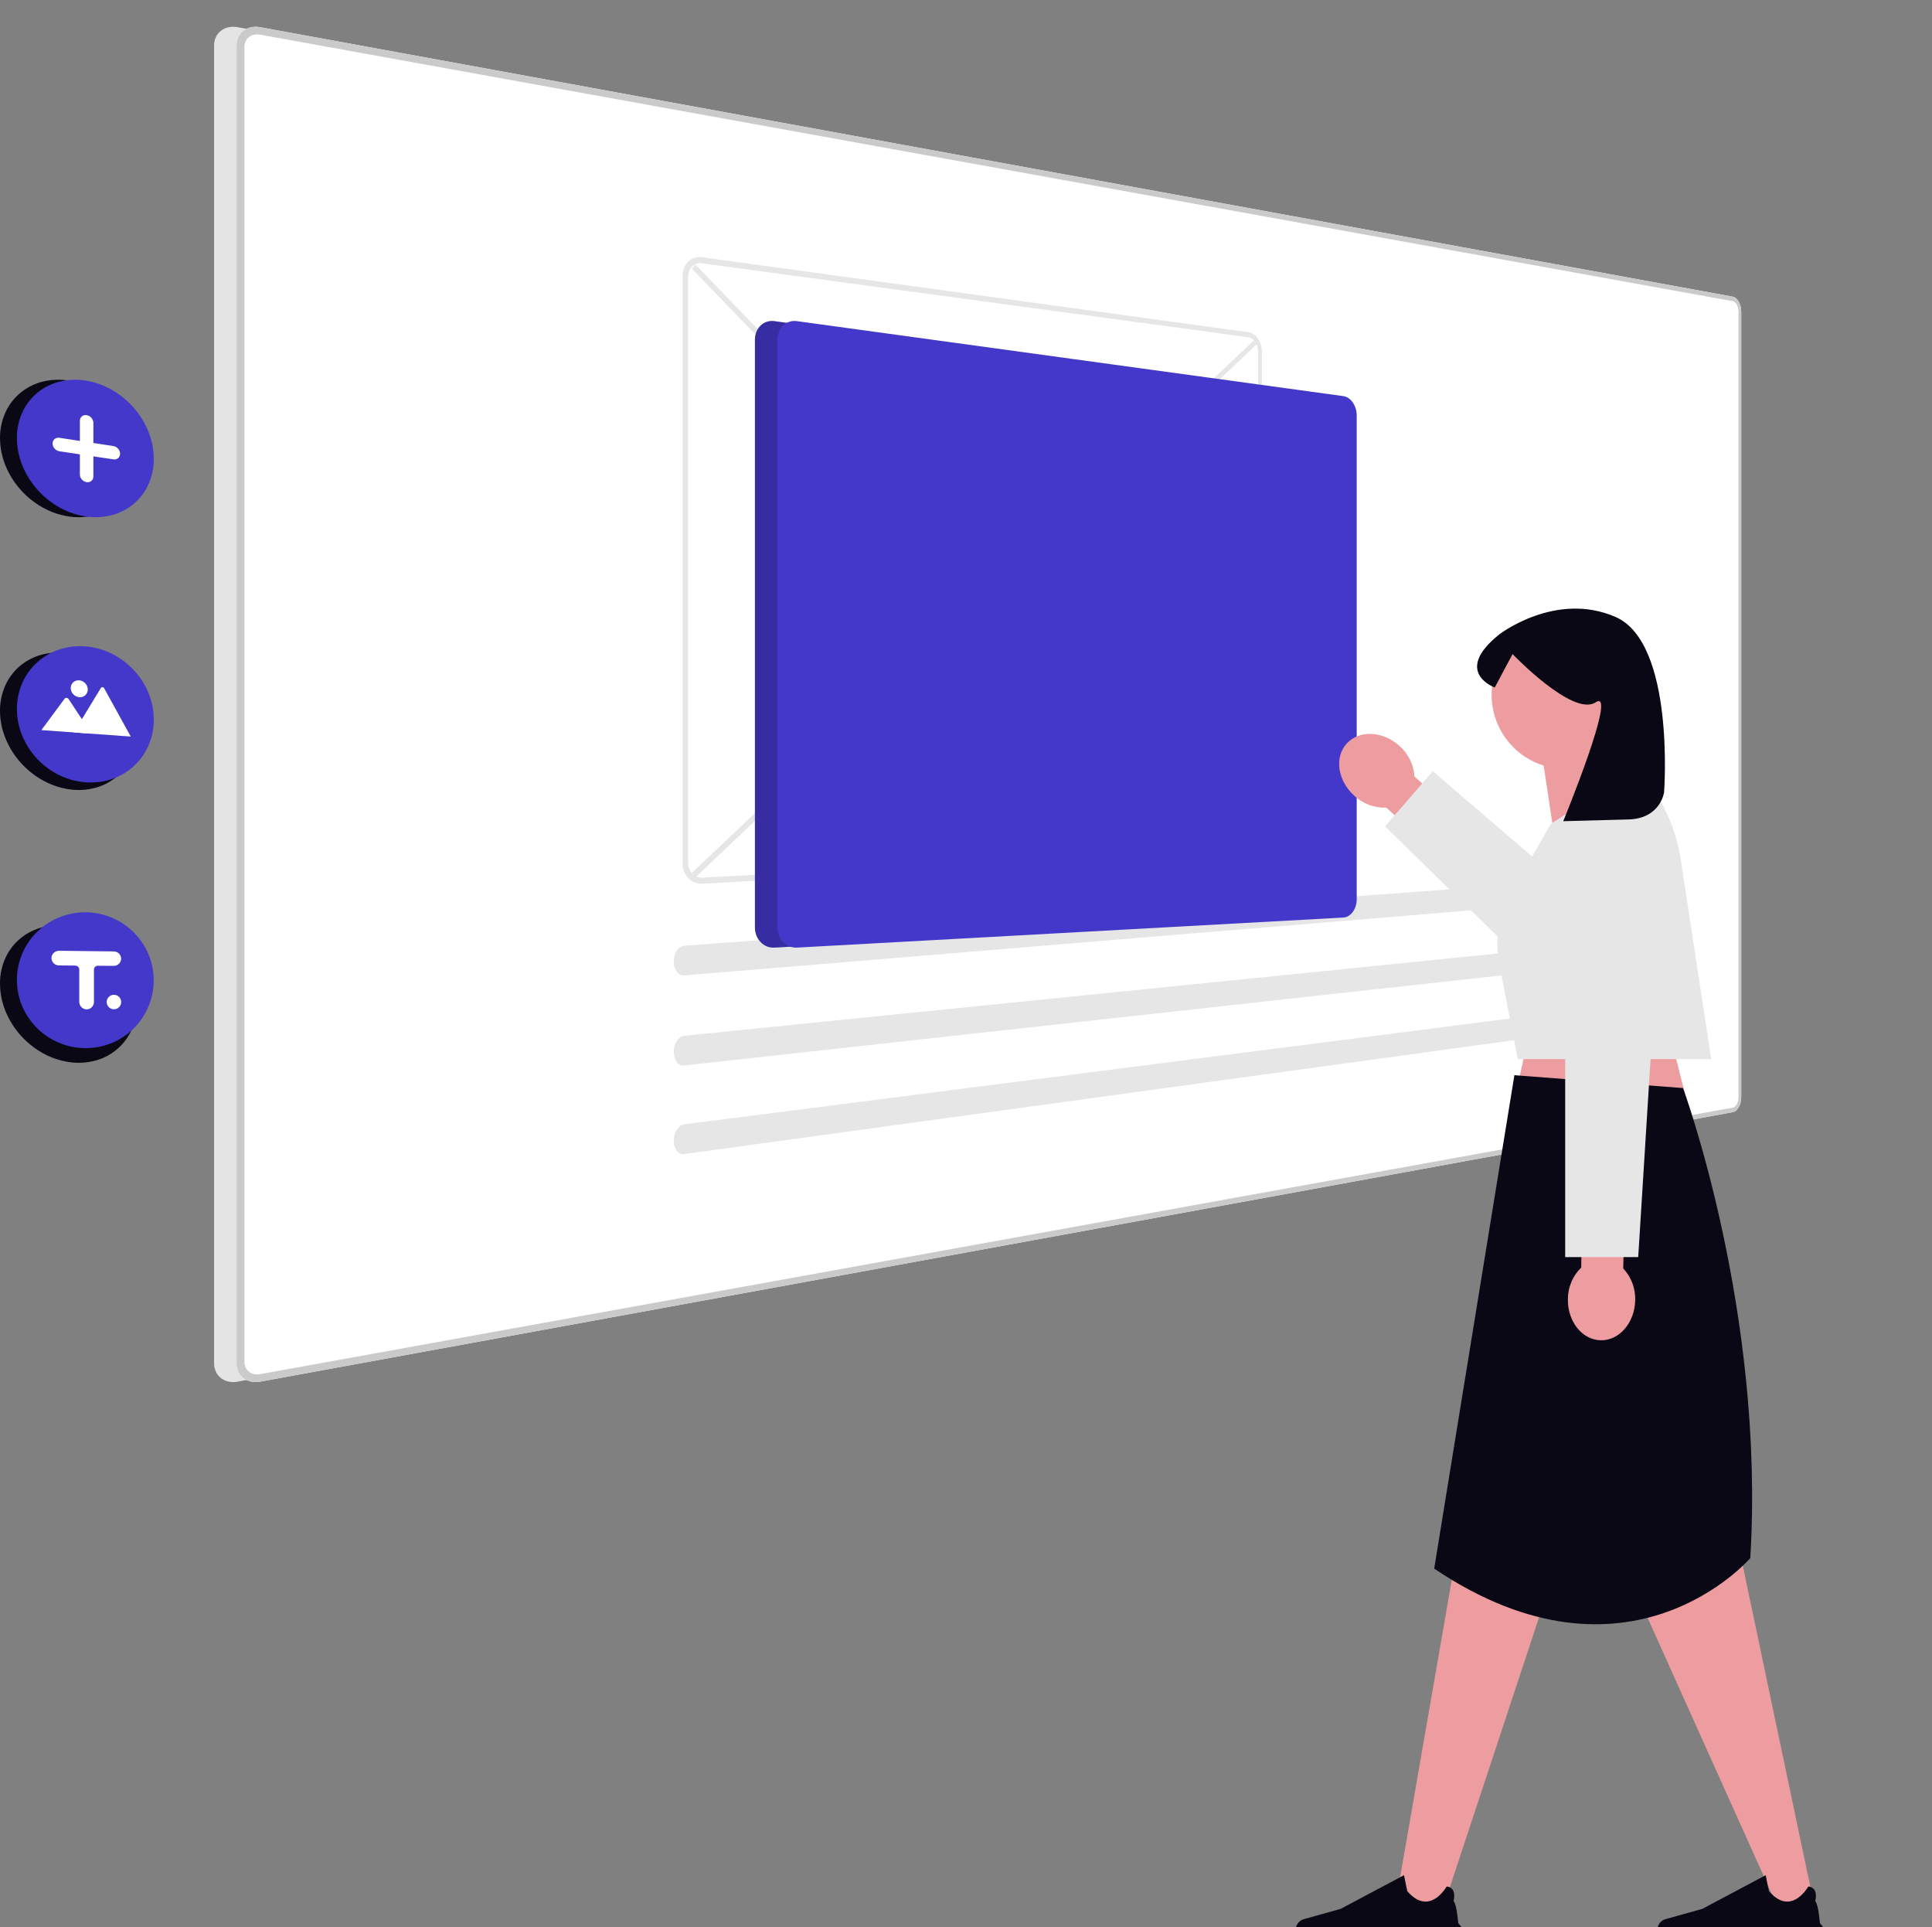 <?xml version="1.0" encoding="UTF-8"?> <svg xmlns="http://www.w3.org/2000/svg" width="361" height="360" viewBox="0 0 361 360" fill="none"><rect x="0" y="0" width="361" height="360" fill="#808080" stroke="none"/><g clip-path="url(#clip0_2_1420)"><path d="M319.578 55.425L44.372 5.076C43.811 4.969 43.235 4.975 42.677 5.096C42.172 5.207 41.697 5.428 41.287 5.744C40.887 6.057 40.565 6.458 40.347 6.916C40.114 7.41 39.996 7.95 40.001 8.496V254.693C39.996 255.239 40.114 255.779 40.346 256.273C40.564 256.731 40.886 257.132 41.286 257.445C41.695 257.761 42.169 257.983 42.675 258.094C43.233 258.215 43.809 258.222 44.369 258.115L319.579 207.766C319.807 207.719 320.018 207.612 320.191 207.456C320.392 207.276 320.56 207.063 320.687 206.825C320.836 206.554 320.949 206.265 321.022 205.965C321.104 205.639 321.145 205.303 321.146 204.967V58.232C321.146 57.895 321.105 57.559 321.023 57.231C320.949 56.931 320.837 56.642 320.688 56.371C320.56 56.133 320.392 55.92 320.191 55.74C320.019 55.584 319.808 55.477 319.58 55.43L319.578 55.425Z" fill="#E4E4E4"></path><path d="M323.787 55.425L48.581 5.076C48.02 4.969 47.444 4.975 46.886 5.096C46.381 5.207 45.906 5.428 45.496 5.744C45.096 6.057 44.774 6.458 44.556 6.916C44.323 7.41 44.205 7.95 44.21 8.496V254.693C44.205 255.239 44.323 255.779 44.555 256.273C44.773 256.731 45.094 257.132 45.495 257.445C45.904 257.761 46.379 257.983 46.884 258.094C47.442 258.215 48.018 258.222 48.578 258.115L323.788 207.766C324.016 207.719 324.227 207.612 324.4 207.456C324.601 207.276 324.769 207.063 324.896 206.825C325.045 206.554 325.158 206.265 325.231 205.965C325.313 205.639 325.354 205.303 325.355 204.967V58.232C325.355 57.895 325.314 57.559 325.232 57.231C325.158 56.931 325.046 56.642 324.897 56.371C324.769 56.133 324.601 55.92 324.4 55.74C324.228 55.584 324.017 55.477 323.789 55.43L323.787 55.425Z" fill="white"></path><path d="M323.787 55.425L48.581 5.076C48.02 4.969 47.444 4.975 46.886 5.096C46.381 5.207 45.906 5.428 45.496 5.744C45.096 6.057 44.774 6.458 44.556 6.916C44.323 7.41 44.205 7.95 44.21 8.496V254.693C44.205 255.239 44.323 255.779 44.555 256.273C44.773 256.731 45.094 257.132 45.495 257.445C45.904 257.761 46.379 257.983 46.884 258.094C47.442 258.215 48.018 258.222 48.578 258.115L323.788 207.766C324.016 207.719 324.227 207.612 324.4 207.456C324.601 207.276 324.769 207.063 324.896 206.825C325.045 206.554 325.158 206.265 325.231 205.965C325.313 205.639 325.354 205.303 325.355 204.967V58.232C325.355 57.895 325.314 57.559 325.232 57.231C325.158 56.931 325.046 56.642 324.897 56.371C324.769 56.133 324.601 55.92 324.4 55.74C324.228 55.584 324.017 55.477 323.789 55.43L323.787 55.425ZM324.833 205.055C324.834 205.28 324.806 205.504 324.751 205.723C324.702 205.923 324.626 206.116 324.526 206.297C324.44 206.456 324.328 206.598 324.193 206.718C324.079 206.821 323.939 206.892 323.787 206.923L48.582 256.714C48.209 256.785 47.825 256.779 47.454 256.698C47.117 256.624 46.802 256.476 46.529 256.265C46.264 256.057 46.05 255.79 45.905 255.485C45.751 255.156 45.672 254.797 45.675 254.434V8.755C45.672 8.392 45.751 8.033 45.904 7.705C46.049 7.4 46.263 7.132 46.529 6.924C46.801 6.713 47.116 6.565 47.453 6.49C47.824 6.409 48.207 6.403 48.581 6.474L323.789 56.267C323.94 56.298 324.08 56.369 324.195 56.472C324.329 56.592 324.442 56.734 324.527 56.893C324.627 57.073 324.703 57.266 324.753 57.466C324.807 57.685 324.835 57.909 324.835 58.134V205.054L324.833 205.055Z" fill="#CACACA"></path><path d="M0 81.844C-0.013 80.165 0.343 78.503 1.043 76.975C1.697 75.564 2.663 74.32 3.869 73.336C5.083 72.353 6.501 71.651 8.02 71.281C9.662 70.885 11.37 70.834 13.033 71.13C14.778 71.433 16.452 72.054 17.973 72.961C19.475 73.853 20.82 74.987 21.953 76.316C23.077 77.626 23.975 79.113 24.61 80.717C25.243 82.309 25.572 84.005 25.579 85.718C25.591 87.338 25.261 88.942 24.61 90.425C23.999 91.804 23.092 93.032 21.953 94.022C20.799 95.019 19.441 95.753 17.973 96.171C16.367 96.624 14.685 96.738 13.033 96.507C11.273 96.265 9.574 95.697 8.022 94.834C6.463 93.97 5.061 92.85 3.874 91.521C2.683 90.195 1.727 88.676 1.048 87.028C0.367 85.384 0.011 83.624 0.002 81.844H0Z" fill="#090814"></path><path d="M0 132.805C-0.013 131.125 0.343 129.463 1.043 127.936C1.697 126.525 2.663 125.28 3.869 124.297C5.083 123.314 6.501 122.611 8.02 122.241C9.662 121.846 11.37 121.794 13.033 122.09C14.778 122.394 16.452 123.014 17.973 123.921C19.475 124.814 20.82 125.947 21.953 127.276C23.077 128.586 23.975 130.074 24.61 131.678C25.243 133.269 25.572 134.966 25.579 136.678C25.591 138.298 25.261 139.902 24.61 141.386C23.999 142.764 23.092 143.992 21.953 144.982C20.799 145.979 19.441 146.713 17.973 147.132C16.367 147.585 14.685 147.699 13.033 147.467C11.273 147.225 9.574 146.658 8.022 145.794C6.463 144.931 5.061 143.811 3.874 142.482C2.683 141.156 1.727 139.636 1.048 137.988C0.366 136.344 0.01 134.584 0 132.805Z" fill="#090814"></path><path d="M0 183.765C-0.013 182.085 0.343 180.423 1.043 178.896C1.697 177.485 2.663 176.24 3.869 175.257C5.083 174.274 6.501 173.572 8.02 173.201C9.662 172.806 11.37 172.754 13.033 173.05C14.778 173.354 16.452 173.974 17.973 174.881C19.475 175.774 20.82 176.907 21.953 178.236C23.077 179.546 23.975 181.034 24.61 182.638C25.243 184.229 25.572 185.926 25.579 187.638C25.591 189.258 25.261 190.862 24.61 192.346C23.999 193.725 23.092 194.953 21.953 195.943C20.799 196.94 19.441 197.674 17.973 198.093C16.367 198.545 14.685 198.659 13.033 198.428C11.273 198.186 9.574 197.618 8.022 196.755C6.463 195.891 5.061 194.771 3.874 193.442C2.683 192.116 1.727 190.597 1.048 188.949C0.367 187.305 0.011 185.544 0.002 183.765L0 183.765Z" fill="#090814"></path><path d="M3.157 81.844C3.143 80.165 3.499 78.503 4.199 76.975C4.853 75.564 5.819 74.32 7.025 73.336C8.24 72.353 9.657 71.651 11.176 71.281C12.819 70.885 14.526 70.834 16.189 71.13C17.934 71.433 19.609 72.054 21.129 72.961C22.631 73.853 23.976 74.987 25.109 76.316C26.233 77.626 27.131 79.113 27.766 80.717C28.399 82.309 28.728 84.005 28.735 85.718C28.747 87.338 28.417 88.942 27.766 90.425C27.155 91.804 26.248 93.032 25.109 94.022C23.955 95.019 22.597 95.753 21.129 96.171C19.524 96.624 17.841 96.738 16.189 96.507C14.43 96.265 12.73 95.697 11.179 94.834C9.62 93.97 8.217 92.85 7.031 91.521C5.839 90.195 4.883 88.676 4.204 87.028C3.523 85.384 3.168 83.624 3.158 81.844H3.157Z" fill="#4338CA"></path><path d="M3.156 132.458C3.148 130.753 3.504 129.066 4.199 127.51C4.859 126.043 5.822 124.732 7.025 123.664C8.229 122.596 9.643 121.791 11.176 121.3C12.794 120.785 14.5 120.608 16.189 120.779C17.915 120.948 19.591 121.446 21.129 122.245C22.626 123.024 23.974 124.061 25.109 125.309C26.237 126.542 27.136 127.965 27.766 129.512C28.404 131.079 28.732 132.754 28.734 134.446C28.741 136.089 28.411 137.716 27.765 139.227C27.144 140.665 26.235 141.96 25.093 143.032C23.951 144.105 22.601 144.931 21.126 145.462C19.545 146.028 17.864 146.266 16.188 146.159C14.449 146.053 12.747 145.61 11.177 144.856C8.042 143.351 5.564 140.758 4.204 137.562C3.518 135.946 3.162 134.211 3.157 132.456L3.156 132.458Z" fill="#4338CA"></path><path d="M3.156 183.071C3.154 181.375 3.496 179.696 4.161 178.136C4.826 176.576 5.8 175.166 7.025 173.992C8.531 172.552 10.366 171.499 12.371 170.926C14.376 170.352 16.491 170.275 18.533 170.7C20.574 171.126 22.482 172.041 24.09 173.367C25.698 174.693 26.958 176.39 27.762 178.312C28.553 180.224 28.862 182.301 28.663 184.36C28.464 186.419 27.763 188.398 26.621 190.125C25.479 191.851 23.931 193.271 22.113 194.262C20.294 195.253 18.26 195.784 16.188 195.808C13.652 195.846 11.161 195.134 9.029 193.762C6.897 192.39 5.218 190.42 4.203 188.099C3.513 186.512 3.157 184.801 3.157 183.071H3.156Z" fill="#4338CA"></path><path d="M11.106 81.787L14.927 82.372V78.611C14.925 78.448 14.958 78.286 15.024 78.138C15.087 78 15.179 77.878 15.295 77.781C15.412 77.684 15.549 77.614 15.696 77.576C15.857 77.535 16.024 77.528 16.187 77.555C16.36 77.583 16.526 77.642 16.678 77.73C16.829 77.818 16.965 77.93 17.079 78.061C17.193 78.192 17.285 78.341 17.35 78.501C17.415 78.661 17.449 78.831 17.45 79.003V82.759L21.199 83.334C21.369 83.361 21.533 83.419 21.682 83.505C21.98 83.679 22.213 83.946 22.341 84.266C22.405 84.424 22.438 84.592 22.439 84.762C22.44 84.923 22.407 85.083 22.341 85.23C22.281 85.366 22.191 85.487 22.078 85.584C21.964 85.681 21.829 85.752 21.684 85.791C21.527 85.833 21.363 85.841 21.202 85.816L17.448 85.256V89.003C17.45 89.166 17.416 89.327 17.35 89.476C17.287 89.615 17.195 89.738 17.079 89.836C16.963 89.935 16.826 90.006 16.679 90.046C16.52 90.09 16.353 90.099 16.189 90.075C16.016 90.05 15.85 89.993 15.698 89.907C15.546 89.821 15.411 89.711 15.296 89.581C15.182 89.452 15.09 89.304 15.025 89.144C14.961 88.984 14.928 88.814 14.927 88.641V84.879L11.107 84.307C10.931 84.28 10.762 84.221 10.607 84.133C10.455 84.046 10.318 83.934 10.201 83.801C10.086 83.671 9.993 83.522 9.926 83.361C9.86 83.2 9.826 83.027 9.825 82.853C9.824 82.689 9.858 82.526 9.926 82.376C9.99 82.237 10.084 82.114 10.201 82.016C10.32 81.917 10.459 81.846 10.607 81.806C10.771 81.766 10.94 81.759 11.106 81.787Z" fill="white"></path><path d="M13.787 136.831L24.397 137.597H24.436L19.46 128.576C19.43 128.52 19.385 128.471 19.331 128.435C19.305 128.418 19.276 128.404 19.247 128.393C19.217 128.382 19.185 128.375 19.154 128.372C19.123 128.369 19.092 128.371 19.061 128.376C19.032 128.382 19.003 128.391 18.976 128.405C18.923 128.431 18.878 128.473 18.847 128.524L15.464 134.082L15.301 134.349L13.787 136.831Z" fill="white"></path><path d="M7.732 136.392L17.093 137.068L15.299 134.349L15.169 134.152L12.817 130.586C12.775 130.53 12.723 130.483 12.664 130.448C12.635 130.43 12.605 130.415 12.573 130.403C12.541 130.391 12.507 130.383 12.472 130.378C12.439 130.373 12.405 130.372 12.372 130.374C12.339 130.376 12.307 130.382 12.276 130.391C12.244 130.4 12.214 130.412 12.185 130.428C12.157 130.443 12.131 130.462 12.107 130.484L12.099 130.493L12.089 130.503L12.081 130.513L12.073 130.523L7.732 136.392Z" fill="white"></path><path d="M14.812 127.094C15.027 127.113 15.238 127.173 15.431 127.271C15.62 127.367 15.791 127.496 15.935 127.651C16.079 127.806 16.194 127.986 16.275 128.181C16.357 128.378 16.399 128.59 16.4 128.804C16.401 129.011 16.358 129.216 16.275 129.406C16.196 129.585 16.081 129.747 15.935 129.879C15.79 130.011 15.618 130.112 15.431 130.174C15.232 130.241 15.021 130.266 14.812 130.247C14.595 130.229 14.385 130.17 14.191 130.073C14.001 129.977 13.829 129.848 13.684 129.692C13.539 129.537 13.423 129.358 13.342 129.162C13.259 128.963 13.216 128.75 13.216 128.535C13.215 128.327 13.258 128.122 13.342 127.931C13.421 127.751 13.538 127.59 13.684 127.458C13.831 127.326 14.004 127.227 14.191 127.165C14.391 127.099 14.602 127.075 14.812 127.093V127.094Z" fill="white"></path><path d="M129.302 163.053L234.358 63.519L234.81 64.307L129.959 163.895L129.302 163.053Z" fill="#E6E6E6"></path><path d="M129.318 50.24L129.977 49.452L234.799 158.11L234.348 158.859L129.318 50.24Z" fill="#E6E6E6"></path><path d="M233.296 62.066L131.175 48.055C130.703 47.987 130.222 48.028 129.768 48.175C129.336 48.317 128.942 48.555 128.614 48.87C128.276 49.197 128.009 49.59 127.833 50.026C127.64 50.507 127.542 51.02 127.545 51.538V161.309C127.544 161.834 127.641 162.354 127.833 162.843C128.011 163.298 128.276 163.713 128.614 164.066C128.939 164.406 129.332 164.675 129.767 164.854C130.213 165.036 130.694 165.117 131.175 165.09L233.296 159.474C233.641 159.451 233.975 159.343 234.267 159.158C234.576 158.963 234.844 158.71 235.056 158.412C235.29 158.086 235.469 157.725 235.587 157.342C235.717 156.926 235.783 156.493 235.783 156.057V65.684C235.782 65.243 235.717 64.805 235.587 64.383C235.467 63.987 235.288 63.612 235.056 63.27C234.843 62.955 234.576 62.68 234.266 62.459C233.979 62.253 233.646 62.118 233.296 62.066ZM131.175 163.96C130.832 163.978 130.489 163.92 130.171 163.789C129.86 163.66 129.58 163.468 129.348 163.225C129.107 162.972 128.918 162.675 128.791 162.349C128.654 162.001 128.584 161.63 128.585 161.256V51.675C128.583 51.306 128.653 50.94 128.79 50.598C128.916 50.286 129.105 50.004 129.347 49.771C129.581 49.546 129.862 49.377 130.17 49.275C130.494 49.17 130.837 49.14 131.174 49.187L233.295 63.007C233.545 63.044 233.783 63.14 233.989 63.286C234.211 63.444 234.402 63.639 234.554 63.864C234.72 64.109 234.848 64.377 234.934 64.66C235.027 64.962 235.074 65.275 235.074 65.591V156.093C235.074 156.405 235.027 156.715 234.934 157.013C234.85 157.287 234.721 157.545 234.554 157.779C234.402 157.991 234.21 158.172 233.989 158.311C233.78 158.442 233.541 158.519 233.295 158.534L131.175 163.96Z" fill="#E6E6E6"></path><path d="M127.792 176.681C127.521 176.711 127.262 176.811 127.041 176.973C126.798 177.151 126.592 177.374 126.432 177.63C126.251 177.916 126.115 178.227 126.026 178.553C125.929 178.91 125.882 179.278 125.886 179.647C125.888 180.001 125.941 180.352 126.044 180.691C126.133 180.989 126.272 181.27 126.455 181.521C126.614 181.743 126.82 181.926 127.058 182.059C127.283 182.182 127.539 182.239 127.795 182.224L306.574 167.442C306.717 167.43 306.85 167.369 306.952 167.269C307.082 167.145 307.187 166.997 307.262 166.834C307.358 166.633 307.428 166.421 307.473 166.203C307.526 165.951 307.554 165.695 307.555 165.437C307.558 165.182 307.535 164.928 307.486 164.678C307.445 164.466 307.377 164.259 307.284 164.064C307.213 163.908 307.11 163.769 306.982 163.655C306.878 163.563 306.744 163.514 306.606 163.516H306.574L127.792 176.681Z" fill="#E6E6E6"></path><path d="M127.792 193.504C127.519 193.541 127.261 193.648 127.041 193.815C126.799 193.999 126.592 194.227 126.432 194.486C126.252 194.776 126.115 195.091 126.026 195.421C125.929 195.78 125.881 196.15 125.886 196.522C125.888 196.874 125.941 197.224 126.044 197.561C126.133 197.856 126.272 198.133 126.455 198.38C126.613 198.597 126.819 198.775 127.057 198.901C127.284 199.019 127.539 199.069 127.794 199.047L306.574 179.353C306.717 179.337 306.85 179.272 306.952 179.17C307.081 179.042 307.187 178.892 307.262 178.726C307.357 178.522 307.428 178.308 307.472 178.087C307.525 177.834 307.553 177.577 307.554 177.319C307.557 177.064 307.534 176.81 307.485 176.561C307.444 176.35 307.376 176.146 307.283 175.953C307.211 175.799 307.108 175.663 306.979 175.553C306.875 175.464 306.74 175.418 306.603 175.425H306.572L127.792 193.504Z" fill="#E6E6E6"></path><path d="M127.792 210.054C127.518 210.099 127.26 210.213 127.041 210.386C126.798 210.576 126.592 210.81 126.432 211.074C126.252 211.368 126.115 211.687 126.026 212.02C125.929 212.38 125.882 212.751 125.886 213.124C125.888 213.475 125.941 213.824 126.044 214.16C126.132 214.451 126.271 214.725 126.454 214.968C126.613 215.181 126.819 215.354 127.057 215.473C127.285 215.584 127.541 215.628 127.794 215.598L306.574 191.073C306.718 191.052 306.851 190.984 306.952 190.88C307.081 190.749 307.186 190.597 307.262 190.429C307.357 190.223 307.427 190.007 307.472 189.785C307.525 189.531 307.553 189.273 307.554 189.014C307.557 188.76 307.534 188.507 307.485 188.258C307.445 188.049 307.377 187.846 307.283 187.655C307.212 187.504 307.108 187.37 306.979 187.264C306.874 187.177 306.739 187.134 306.603 187.145H306.572L127.792 210.054Z" fill="#E6E6E6"></path><path d="M21.288 177.738L11.082 177.616C10.912 177.61 10.742 177.634 10.58 177.687C10.424 177.738 10.277 177.816 10.147 177.916C10.017 178.017 9.906 178.139 9.819 178.277C9.729 178.419 9.666 178.576 9.632 178.741C9.598 178.937 9.608 179.139 9.662 179.331C9.688 179.428 9.725 179.52 9.772 179.609C9.867 179.788 10.001 179.944 10.163 180.067C10.406 180.251 10.702 180.352 11.007 180.355L14.075 180.382C14.22 180.384 14.361 180.427 14.481 180.507C14.601 180.587 14.695 180.7 14.752 180.833C14.79 180.923 14.81 181.02 14.81 181.117V187.129C14.802 187.461 14.913 187.785 15.123 188.043C15.332 188.302 15.626 188.479 15.953 188.542C16.25 188.592 16.554 188.543 16.82 188.403C17.086 188.264 17.299 188.041 17.426 187.769C17.51 187.589 17.553 187.394 17.553 187.196V181.136C17.553 180.945 17.629 180.762 17.765 180.626C17.9 180.491 18.084 180.415 18.275 180.415H18.282L21.215 180.438C21.542 180.449 21.862 180.343 22.119 180.14C22.375 179.936 22.551 179.649 22.615 179.328C22.648 179.134 22.637 178.935 22.585 178.746C22.534 178.556 22.441 178.379 22.315 178.228C22.189 178.078 22.031 177.956 21.853 177.871C21.675 177.787 21.481 177.742 21.284 177.739L21.288 177.738Z" fill="white"></path><path d="M21.289 185.84C21.58 185.84 21.863 185.934 22.096 186.107C22.33 186.28 22.501 186.524 22.585 186.802C22.669 187.08 22.661 187.377 22.562 187.651C22.464 187.924 22.279 188.158 22.037 188.318C21.795 188.479 21.507 188.557 21.217 188.541C20.927 188.526 20.649 188.418 20.425 188.232C20.201 188.047 20.043 187.795 19.974 187.513C19.905 187.231 19.929 186.934 20.042 186.667C20.145 186.422 20.319 186.213 20.541 186.066C20.763 185.919 21.023 185.84 21.289 185.84Z" fill="white"></path><path d="M246.812 74.003L144.691 59.992C144.219 59.925 143.738 59.965 143.284 60.112C142.851 60.254 142.457 60.492 142.13 60.807C141.791 61.134 141.525 61.527 141.348 61.963C141.155 62.443 141.057 62.957 141.061 63.475V173.246C141.059 173.771 141.157 174.291 141.348 174.78C141.527 175.234 141.792 175.65 142.129 176.003C142.455 176.343 142.848 176.611 143.283 176.791C143.729 176.973 144.21 177.053 144.691 177.026L246.812 171.41C247.157 171.387 247.491 171.279 247.783 171.095C248.092 170.9 248.36 170.646 248.572 170.348C248.806 170.022 248.985 169.661 249.103 169.278C249.233 168.862 249.299 168.429 249.298 167.993V77.621C249.298 77.18 249.232 76.741 249.103 76.319C248.983 75.923 248.804 75.548 248.572 75.206C248.36 74.89 248.092 74.615 247.783 74.395C247.495 74.19 247.162 74.056 246.812 74.004V74.003Z" fill="#4338CA"></path><path opacity="0.2" d="M246.812 74.003L144.691 59.992C144.219 59.925 143.738 59.965 143.284 60.112C142.851 60.254 142.457 60.492 142.13 60.807C141.791 61.134 141.525 61.527 141.348 61.963C141.155 62.443 141.057 62.957 141.061 63.475V173.246C141.059 173.771 141.157 174.291 141.348 174.78C141.527 175.234 141.792 175.65 142.129 176.003C142.455 176.343 142.848 176.611 143.283 176.791C143.729 176.973 144.21 177.053 144.691 177.026L246.812 171.41C247.157 171.387 247.491 171.279 247.783 171.095C248.092 170.9 248.36 170.646 248.572 170.348C248.806 170.022 248.985 169.661 249.103 169.278C249.233 168.862 249.299 168.429 249.298 167.993V77.621C249.298 77.18 249.232 76.741 249.103 76.319C248.983 75.923 248.804 75.548 248.572 75.206C248.36 74.89 248.092 74.615 247.783 74.395C247.495 74.19 247.162 74.056 246.812 74.004V74.003Z" fill="black"></path><path d="M251.021 74.003L148.9 59.992C148.428 59.925 147.946 59.965 147.492 60.112C147.06 60.254 146.666 60.492 146.339 60.807C146 61.134 145.734 61.527 145.557 61.963C145.364 62.443 145.266 62.957 145.27 63.475V173.246C145.268 173.771 145.366 174.291 145.557 174.78C145.736 175.234 146.001 175.65 146.338 176.003C146.664 176.343 147.057 176.611 147.492 176.791C147.938 176.973 148.418 177.053 148.899 177.026L251.021 171.41C251.365 171.387 251.699 171.279 251.991 171.095C252.3 170.9 252.568 170.646 252.78 170.348C253.014 170.022 253.193 169.661 253.312 169.278C253.441 168.862 253.507 168.429 253.507 167.993V77.621C253.507 77.18 253.441 76.741 253.312 76.319C253.192 75.923 253.012 75.548 252.78 75.206C252.568 74.89 252.301 74.615 251.991 74.395C251.703 74.189 251.371 74.055 251.021 74.003Z" fill="#4338CA"></path><path d="M259.025 150.875L269.011 159.885L274.281 154.063L264.295 145.053C264.229 143.962 263.946 142.894 263.463 141.913C262.979 140.932 262.305 140.057 261.48 139.339C258.367 136.53 253.956 136.338 251.628 138.91C249.3 141.483 249.936 145.845 253.049 148.654C253.848 149.402 254.787 149.983 255.813 150.365C256.84 150.746 257.931 150.919 259.025 150.875Z" fill="#ED9DA0"></path><path d="M302.108 173.602L267.729 144.072L258.802 154.377L298.073 192.78" fill="#E6E6E6"></path><path d="M311.426 190.843L316.412 210.517L281.985 210.092L285.925 192.117L311.426 190.843Z" fill="#ED9DA0"></path><path d="M317.794 258.058L325.269 290.71L339.026 356.086L332.65 357.36L288.831 259.924L317.794 258.058Z" fill="#ED9DA0"></path><path d="M303.405 265.496L289.599 296.023L269.324 357.36L260.823 355.239L279.2 249.505L303.405 265.496Z" fill="#ED9DA0"></path><path d="M314.479 203.262C314.479 203.262 329.849 244.984 327.046 291.073C327.046 291.073 304.386 317.523 267.983 293.038L282.968 200.864L314.478 203.264L314.479 203.262Z" fill="#090814"></path><path d="M340.09 363.883C340.414 363.652 340.686 363.355 340.888 363.013C341.09 362.67 341.218 362.289 341.263 361.894C341.317 361.07 340.909 360.187 340.052 359.268C340.031 359.003 339.765 355.725 339.172 355.138C339.221 354.963 339.524 353.8 339.028 353.044C338.902 352.862 338.735 352.712 338.542 352.605C338.348 352.498 338.131 352.437 337.91 352.428L337.888 352.426L337.877 352.445C337.863 352.471 336.419 355.006 334.247 355.229C333.002 355.356 331.755 354.709 330.542 353.303C330.497 353.199 330.155 351.487 329.934 350.354L329.925 350.309L318.092 356.598L311.175 358.535C310.779 358.65 310.426 358.882 310.164 359.2C309.902 359.518 309.742 359.908 309.706 360.319C309.67 360.729 309.759 361.141 309.961 361.501C310.163 361.86 310.47 362.15 310.84 362.332L314.192 363.961C315.6 364.644 317.145 365 318.71 365.002H336.897C338.058 365.008 339.186 364.613 340.089 363.884L340.09 363.883Z" fill="#090814"></path><path d="M272.512 363.883C272.836 363.652 273.108 363.355 273.31 363.013C273.512 362.67 273.64 362.289 273.685 361.894C273.739 361.07 273.331 360.187 272.474 359.268C272.453 359.003 272.187 355.725 271.593 355.138C271.643 354.963 271.945 353.8 271.45 353.044C271.324 352.862 271.157 352.712 270.963 352.605C270.769 352.498 270.553 352.437 270.332 352.428L270.31 352.426L270.299 352.445C270.285 352.471 268.841 355.006 266.669 355.229C265.424 355.356 264.177 354.709 262.964 353.303C262.918 353.199 262.577 351.487 262.356 350.354L262.347 350.309L250.514 356.598L243.597 358.535C243.201 358.65 242.848 358.882 242.586 359.2C242.324 359.518 242.164 359.908 242.128 360.319C242.092 360.729 242.181 361.141 242.383 361.501C242.585 361.86 242.892 362.15 243.262 362.332L246.614 363.961C248.022 364.644 249.567 365 251.132 365.002H269.319C270.48 365.008 271.608 364.613 272.511 363.884L272.512 363.883Z" fill="#090814"></path><path d="M306.48 129.793C306.479 127.23 305.767 124.718 304.423 122.535C303.079 120.351 301.155 118.583 298.865 117.425C296.575 116.268 294.009 115.767 291.451 115.978C288.893 116.188 286.444 117.103 284.375 118.62C282.307 120.137 280.699 122.196 279.732 124.57C278.765 126.944 278.475 129.539 278.896 132.067C279.316 134.596 280.43 136.958 282.113 138.892C283.797 140.827 285.985 142.257 288.433 143.025L291.118 160.74L304.802 149.353C302.937 146.901 301.408 144.21 300.259 141.353C302.172 140.09 303.742 138.373 304.827 136.355C305.913 134.338 306.481 132.083 306.48 129.793Z" fill="#ED9DA0"></path><path d="M306.105 143.481L289.75 153.921L282.201 167.233C280.016 171.088 279.277 175.594 280.119 179.943L283.588 197.861H319.75L314.036 160.479C313.307 155.708 311.487 151.168 308.718 147.213L306.105 143.481Z" fill="#E6E6E6"></path><path d="M310.938 148.011C310.938 148.011 310.29 152.922 304.282 153.084L292.096 153.409C292.096 153.409 302.398 128.375 298.162 131.195C293.926 134.015 282.63 122.192 282.63 122.192L279.297 128.434C279.297 128.434 271.334 125.554 280.159 118.503C280.159 118.503 290.688 110.375 301.867 115.256C313.045 120.137 310.939 148.011 310.939 148.011L310.938 148.011Z" fill="#090814"></path><path d="M303.308 236.967L303.599 223.53L295.742 223.359L295.451 236.797C294.667 237.561 294.044 238.473 293.617 239.479C293.191 240.486 292.969 241.568 292.965 242.661C292.875 246.851 295.614 250.306 299.086 250.382C302.558 250.457 305.447 247.122 305.538 242.934C305.581 241.841 305.406 240.751 305.023 239.726C304.641 238.702 304.057 237.764 303.308 236.967Z" fill="#ED9DA0"></path><path d="M292.46 169.712V234.844H306.105L310.138 170.261" fill="#E6E6E6"></path></g><defs><clipPath id="clip0_2_1420"><rect width="361" height="360" fill="white"></rect></clipPath></defs></svg> 
